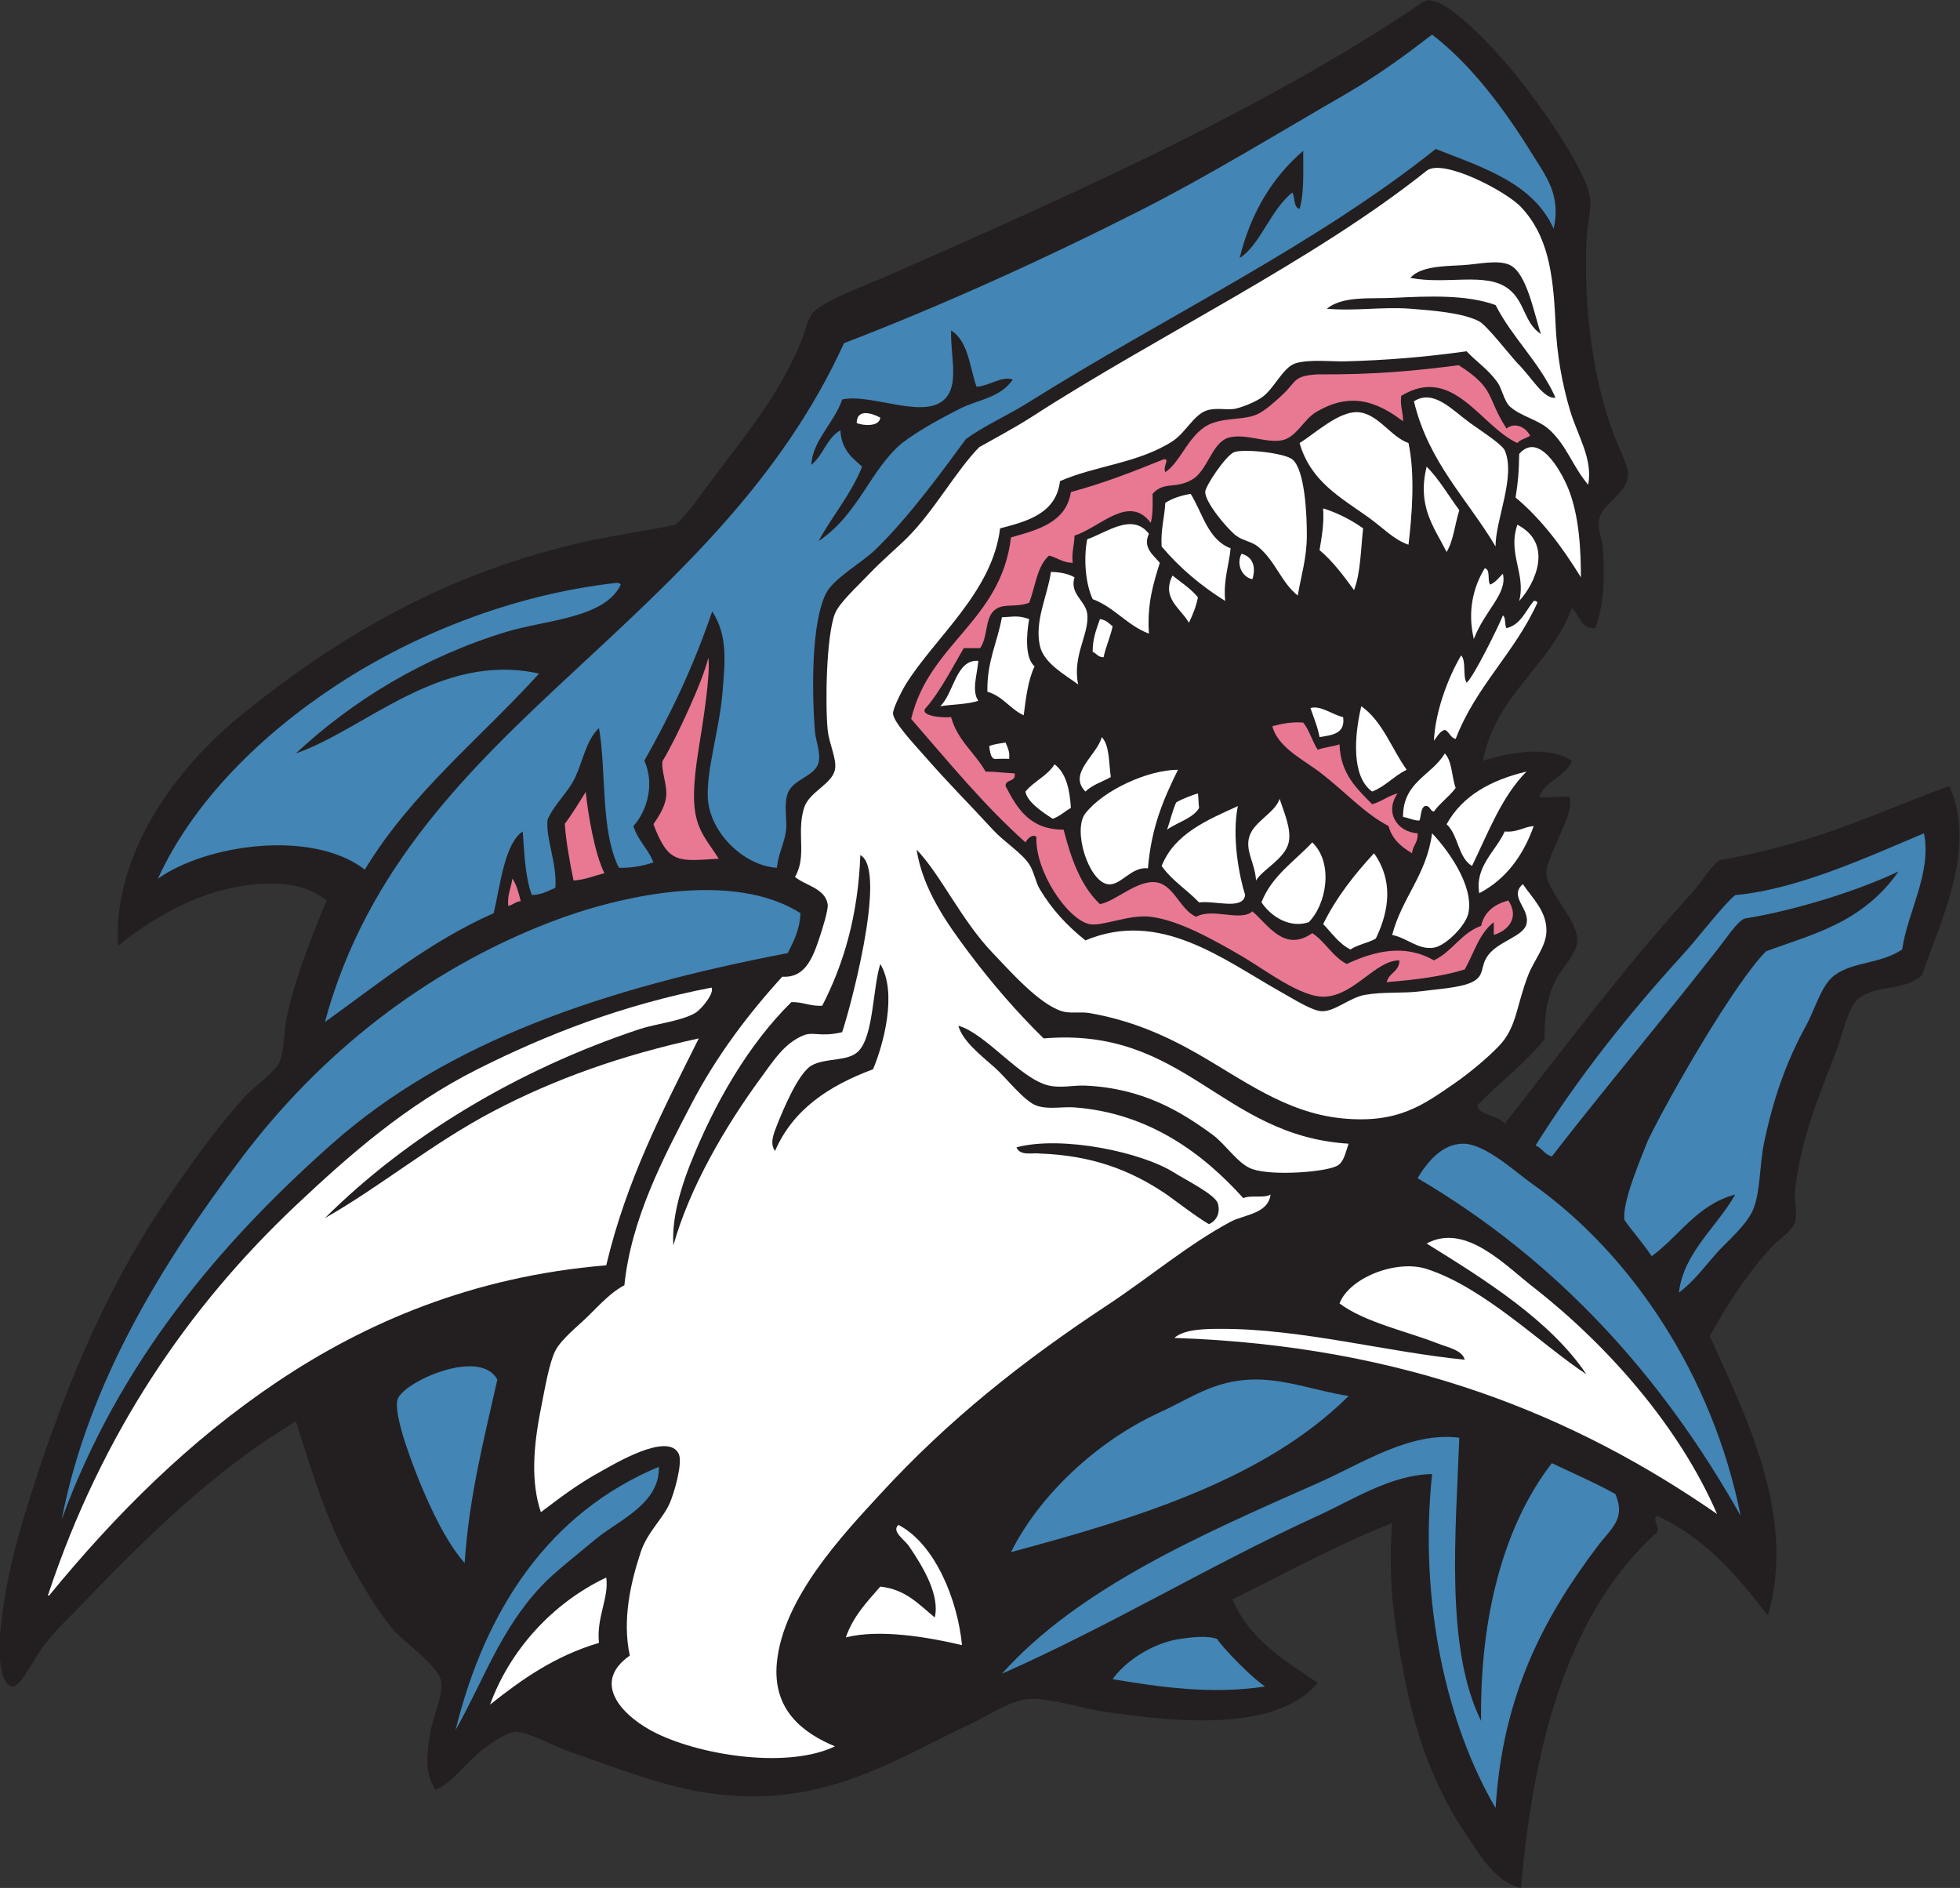 <?xml version="1.0" encoding="UTF-8" standalone="no"?>
<svg
   xmlns:dc="http://purl.org/dc/elements/1.1/"
   xmlns:cc="http://creativecommons.org/ns#"
   xmlns:rdf="http://www.w3.org/1999/02/22-rdf-syntax-ns#"
   xmlns:svg="http://www.w3.org/2000/svg"
   xmlns="http://www.w3.org/2000/svg"
   viewBox="0 0 690.933 665.48"
   height="665.48"
   width="690.933"
   xml:space="preserve"
   id="svg2"
   version="1.1"><rect x="0" y="0" width="690.933" height="665.48" fill="#333333" stroke="none"/><defs
     id="defs6" /><g
     transform="matrix(1.333,0,0,-1.333,0,665.48)"
     id="g10"><g
       transform="scale(0.1)"
       id="g12"><path
         id="path14"
         style="fill:#231f20;fill-opacity:1;fill-rule:evenodd;stroke:none"
         d="m 4219.2,3331.2 c -40.72,-2.32 -41.15,35.65 -62.4,52.8 -57.91,-154.88 -199.87,-225.74 -235.2,-403.2 60.2,18.45 167.99,43.24 235.2,0 -16.53,-44.28 -70.28,-51.33 -86.41,-96 12.6,-4.41 54.47,3.01 81.6,0 2.89,-46.85 -16.81,-73.92 -28.79,-105.6 -9.66,-25.54 -34.37,-69.56 -33.61,-96 1.45,-49.59 82.64,-121.67 81.6,-177.6 -0.7,-38.39 -46.33,-77.06 -62.4,-115.2 -19.49,-46.3 -24.77,-86.85 -23.99,-144 -22.73,-35.51 -88.69,-92.54 -134.41,-134.4 -11.13,-10.19 -43.28,-41.2 -43.18,-43.2 1.23,-25.49 54.88,-24.85 71.99,-48 164.47,209.84 314.82,411.59 494.39,609.6 24.16,26.62 52.6,74.14 75.02,87.63 269.53,46.75 439.09,137.36 606.59,195.57 74.86,-166.65 -26.16,-362.26 -72,-499.19 -45.31,-44.36 -118,-23.57 -168,-62.41 -27.93,-21.7 -41.31,-90.74 -57.6,-134.4 -45.51,-121.99 -91.47,-221.41 -110.39,-369.6 -3.56,-27.69 6.72,-64.41 0,-86.4 -7.78,-25.38 -42.7,-45.7 -62.41,-67.21 -65.97,-71.96 -118.61,-154.41 -163.2,-235.19 85.22,-192.01 232.83,-470.762 153.6,-739.2 -80.51,105.09 -165.73,205.48 -292.8,263.992 -14.31,-10.008 6.37,-25.242 0,-43.191 C 4154.04,735.559 4056.88,399.133 4022.4,0 c -65.41,13.789 -105.82,82.414 -144,139.199 -76.54,113.84 -130.26,244.16 -163.2,412.805 -26.25,134.414 -45.84,252.559 -33.6,412.793 -149.31,-58.672 -282.65,-133.352 -422.4,-201.594 44.06,-104.734 136.07,-161.531 225.6,-220.801 -108.32,-130.234 -370.93,-104.707 -561.6,-76.804 -68.96,10.097 -145.91,38.347 -206.4,33.601 -44.03,-3.457 -106.21,-45.086 -153.6,-67.195 C 2366,339.973 2179.46,209.25 1881.6,249.602 1756.23,266.582 1628.79,317.863 1507.2,360 c -43.37,15.031 -114.65,54.289 -144,52.805 -23.88,-1.223 -61.32,-28.508 -81.6,-43.203 -44.95,-32.571 -82.77,-90.149 -129.6,-110.403 -31.23,45.528 -22.07,98.965 -14.4,148.801 7.13,46.336 35.58,101.57 28.79,139.199 -7.37,40.965 -100.21,103.953 -129.59,139.199 C 997.734,733.281 955.359,806.066 931.195,849.602 861.332,975.461 828.992,1089.67 782.398,1233.59 558.086,1099.14 381.938,921.809 196.797,729.602 172.789,704.668 139.988,674.277 110.398,633.594 91.469,607.578 54.453,531.973 33.598,532.805 1.391,534.082 -4.355,612.617 0,667.199 9.121,781.574 36.328,893.074 67.195,993.594 158.535,1291 270.203,1564.9 427.195,1800 c 59.207,88.65 144.578,211.2 225.602,297.6 23.242,24.78 75.062,60.79 86.406,86.4 13.391,30.26 10.77,82.58 19.199,120 24.594,109.23 68.383,219 105.598,307.2 -32.312,25.36 -70.156,39.68 -115.199,43.2 -178.528,13.92 -339.121,-84.19 -436.805,-163.2 -12.953,243.31 149.559,467.84 331.207,614.4 250.762,202.31 537.537,374.09 911.997,456 70.25,15.36 161.62,28.53 230.4,43.2 26.11,19.1 69.31,81.69 105.6,129.6 88.19,118.1 163.92,206.81 225.6,350.4 12.43,28.95 19.08,66.47 33.6,81.6 31.58,32.92 141.05,72.01 206.4,100.8 485,213.66 1001.19,443.59 1406.4,720 46.78,31.91 183.56,-120.74 220.8,-163.2 55.24,-62.98 207.91,-266.96 220.8,-355.2 4.48,-30.68 -8.14,-73.16 -9.6,-115.2 -6.57,-188.28 19.45,-368.65 72.01,-508.8 12.71,-33.92 38.42,-85.75 38.4,-105.6 -0.08,-50.06 -67.15,-77.3 -76.82,-120 -5.35,-23.69 7.97,-50.75 9.61,-72 5.98,-77.48 4.22,-149.63 -19.2,-216 v 0" /><path
         id="path16"
         style="fill:#ffffff;fill-opacity:1;fill-rule:evenodd;stroke:none"
         d="m 4200,3710.4 c -43.07,51.77 -54.94,100.41 -100.8,144 -30.39,28.88 -75.12,35.45 -105.61,62.4 -16.03,14.18 -21.09,47.25 -33.59,64.69 -24.9,34.75 -56.04,54.51 -81.6,81.96 -111.9,-15.77 -215.1,-23.87 -321.6,-26.65 -33.66,-0.88 -92.6,5.95 -129.59,-4.8 -34.98,-10.17 -57.62,-68.83 -91.21,-91.2 -18.03,-12.01 -47.46,-23.98 -67.21,-28.8 -22.33,-5.47 -49.63,3.56 -76.8,-4.8 -34.29,-10.56 -56.83,-59.42 -91.19,-81.6 -90.39,-58.37 -205.49,-64.76 -297.6,-105.6 -10.27,-84.14 -83.22,-105.59 -158.4,-124.8 -20.44,-168.61 -172.46,-288.19 -249.6,-412.8 -11.03,-17.81 -34.09,-63.98 -33.6,-76.8 0.9,-23 57.1,-82.39 81.6,-110.4 68.42,-78.22 113.07,-121.29 182.41,-196.8 29.9,-32.58 75.78,-60.6 95.99,-91.2 13.32,-20.19 16.41,-46.67 28.79,-67.2 32.72,-54.2 71.62,-95.51 120,-134.4 196.49,82.4 363.15,-49.53 513.61,-134.4 37.41,-21.1 85.3,-51.34 110.39,-52.8 34.73,-2.02 74.97,36.15 115.2,43.2 49.9,8.74 102.07,3.28 148.81,9.6 40.25,5.46 103.18,8.75 134.39,24.01 36,17.58 19.98,41.77 43.21,71.99 28.2,36.71 92.69,49.07 100.8,81.6 10.29,41.29 -47.99,71.79 -9.59,105.6 25.41,-37.27 63.63,-71.98 62.38,-124.8 -0.94,-40.35 -33.05,-76.78 -47.99,-115.19 -32.24,-82.87 -30.04,-137.87 -76.8,-187.21 -28.61,-30.17 -76.97,-71.21 -120,-100.8 -81.34,-55.92 -148.49,-106.47 -297.59,-91.19 -148.36,15.19 -262.09,103.52 -384.01,172.79 -84.22,47.84 -174.74,87.15 -283.2,105.61 -21.58,3.67 -50.45,-2.04 -71.99,4.79 -61.23,19.4 -137.93,107.35 -182.4,153.6 -83.31,86.59 -138.14,208.05 -201.61,273.6 16.34,-105.12 80.46,-195.46 139.2,-273.6 60.75,-80.81 127.41,-157.71 196.8,-225.6 374.3,31.68 468.81,-257.44 806.41,-278.4 -8.95,-26.32 -12.6,-47.51 -28.81,-57.6 -27.25,-16.96 -170.47,-28.57 -225.61,-9.6 -38.2,13.15 -69.74,64.93 -105.58,91.2 -82.86,60.69 -183.75,122.69 -336.02,129.6 -31.13,1.42 -63.24,-7.09 -96,0 -74.84,16.19 -166.25,137.35 -239.99,158.4 10.7,-39.79 57.99,-77.16 95.99,-110.4 27.99,-24.47 77.7,-89.08 110.41,-100.8 31.09,-11.13 69.3,-2.41 100.8,-4.8 199.63,-15.14 342.35,-124.51 446.41,-240 18.24,8.95 55.47,-1.08 71.99,9.59 -6.05,-51.25 -69.82,-52.91 -105.61,-71.99 -111.93,-59.72 -215.68,-147.79 -326.38,-220.8 C 2703.87,1392.98 2508.46,1237.92 2328,1041.6 2230.31,935.313 2070.6,767.355 2054.4,595.195 c -11.8,-125.379 69.98,-185.886 153.6,-220.8 -120.36,-58.457 -345.08,-26.7 -470.4,33.605 -85.72,41.25 -179.02,131.688 -72,206.395 -20.74,94.191 2.53,194.511 28.8,273.605 17.82,53.641 58.12,87.012 76.8,129.6 11.93,27.2 34.58,106.04 24,129.6 -27.22,60.6 -172.74,-27.55 -201.6,-43.2 -69.61,-37.75 -119.61,-77.89 -163.2,-110.406 -26.71,79.076 -20.28,172.036 0,273.606 10.34,51.8 21.64,121.21 38.4,153.6 16.2,31.32 59.69,64.7 86.4,91.2 32.48,32.22 62.98,65 96,81.59 18.01,175.7 102.71,336.52 177.6,480 66.43,127.31 151.5,239.22 240,336.01 56.24,-3.66 77.79,42.23 96,96 10.61,31.35 26.36,82.15 24,95.99 -7.24,42.5 -60.56,49.48 -86.4,72.01 32.42,54.7 3.29,116.19 23.99,182.4 13.29,42.45 73.56,62.49 81.61,100.8 5.87,27.95 -15.57,68.41 -19.2,105.6 -6.69,68.56 -3.78,247.83 19.2,307.2 10.92,28.21 59.44,72.28 91.2,105.6 33.91,35.58 73.38,68.61 100.8,96 70.36,70.26 127.94,175.68 189.55,238.71 40.86,23.2 87.27,47.37 136.84,78.77 335.82,217.16 745.21,412.09 1046.4,652.12 42,33.85 209.83,-53.63 249.61,-96 69.79,-74.32 85.16,-169.87 91.19,-307.21 3.71,-84.39 17.56,-160.33 38.4,-230.39 19.96,-67.06 61.08,-128.29 48.01,-196.8 z m -206.41,580.8 c -31.64,15.51 -83.43,2.35 -124.8,0 -51.27,-2.93 -111.19,-2.63 -139.2,-33.6 96.19,-19.03 199.51,16.38 259.2,-28.8 44.57,-33.73 40.6,-89.49 86.41,-120 -17.17,48.75 -36.47,160.28 -81.61,182.4 z m -307.18,-86.4 c -63.85,-3.13 -134.42,5.65 -177.62,-28.8 72.89,-6.87 148.2,5.59 220.8,0 59.06,-4.55 140.25,-10.94 182.4,-33.6 20.02,-10.76 79.73,-87.57 100.8,-110.4 36.37,-35.3 69.22,-96.22 100.8,-91.2 -42.22,94.16 -113.96,157.57 -158.39,244.8 -75.67,27.93 -176.84,23.7 -268.79,19.2 z M 2174.4,2332.8 c -32.19,-1.78 -50.51,10.3 -81.6,9.6 -112.49,-110.68 -203.54,-266.46 -268.8,-432 -24.41,-61.92 -48.14,-142.2 -43.2,-211.2 43.26,154.43 138.06,315.54 230.4,441.6 34.33,46.88 62.79,92.84 113.57,113.63 26.59,10.88 44.23,-5.26 102.2,8.43 14.44,38.94 123.01,428.52 48.24,468.34 -6,-160.41 -44.23,-288.57 -100.81,-398.4 z m 96,-120 c -27.74,-28.8 -88.25,-16.75 -124.8,-38.39 -35.51,-21.04 -76.35,-120.74 -91.2,-158.41 -8.86,-22.46 -19.07,-47.76 -4.79,-67.2 47.82,110.58 143.75,173.04 259.19,216 27.31,64.74 65.01,202.18 19.2,278.4 -20.61,-65.78 -17.35,-188.62 -57.6,-230.4 z m 479.99,-270.83 c 135.39,-5.01 237.99,-42.15 336.02,-109.06 11.05,-7.56 80.43,-60.57 110.39,-77.49 8.63,2.14 33.53,19.65 24,54.18 -6.58,23.82 -86.05,63.02 -115.19,81.6 -85.22,54.33 -296.66,99.18 -417.62,67.2 10.12,-23.97 42.87,-13.6 62.4,-16.43 v 0" /><path
         id="path18"
         style="fill:#ffffff;fill-opacity:1;fill-rule:evenodd;stroke:none"
         d="m 3955.2,3547.2 c -74.56,125.44 -177.47,222.54 -216,384 52.07,33 100.02,-22.21 148.81,-57.61 22.09,-16.03 84.02,-55.85 91.19,-71.99 30.45,-68.6 -25.45,-186.8 -24,-254.4 v 0" /><path
         id="path20"
         style="fill:#ffffff;fill-opacity:1;fill-rule:evenodd;stroke:none"
         d="m 3724.8,3552 c -38.32,12.7 -67.69,44.91 -105.6,72 -75.74,54.13 -153.11,95.35 -182.4,196.8 39.96,24.51 103.24,84.1 153.59,81.6 53.48,-2.66 86.54,-64.98 134.41,-81.6 18.09,-84.19 9.13,-192.74 0,-268.8 v 0" /><path
         id="path22"
         style="fill:#ffffff;fill-opacity:1;fill-rule:evenodd;stroke:none"
         d="m 2328,3888 c -2.47,-23.88 -42.67,-22.12 -62.4,-14.41 0,36.65 36.13,28.46 62.4,14.41 v 0" /><path
         id="path24"
         style="fill:#ffffff;fill-opacity:1;fill-rule:evenodd;stroke:none"
         d="m 4180.8,3465.6 c -48.77,79.23 -103.24,152.76 -172.79,211.2 7.01,45.19 8.71,66.41 9.59,115.19 51.01,59.24 109.45,-41.75 129.61,-91.19 30.11,-73.94 33.43,-168.62 33.59,-235.2 v 0" /><path
         id="path26"
         style="fill:#ffffff;fill-opacity:1;fill-rule:evenodd;stroke:none"
         d="m 3431.99,3417.59 c -43.49,33.82 -58.79,91.59 -105.58,129.61 -15.71,12.75 -40.88,15.86 -57.62,28.8 -23.07,17.86 -81.23,86.82 -81.58,115.2 -0.22,15.28 54.53,97.14 76.79,105.6 23.91,9.08 131.63,-1.57 153.6,-19.21 33.55,-26.92 38.65,-148.95 38.4,-201.59 -0.3,-60.02 -14.79,-104.18 -24.01,-158.41 v 0" /><path
         id="path28"
         style="fill:#ffffff;fill-opacity:1;fill-rule:evenodd;stroke:none"
         d="m 3772.79,3758.39 c 33.52,-33.69 57.76,-76.64 86.41,-115.19 -11.62,-36.38 -15.35,-80.65 -33.59,-110.41 -34.56,67.81 -78.21,121 -52.82,225.6 v 0" /><path
         id="path30"
         style="fill:#ffffff;fill-opacity:1;fill-rule:evenodd;stroke:none"
         d="m 3254.39,3542.4 c -4.49,-46.7 -19.49,-82.91 -14.39,-139.2 -63.96,40.03 -120.47,87.53 -168.01,144 -2.89,44.5 7.72,75.48 9.61,115.19 18.2,12.21 41.27,19.54 67.19,24.01 31.91,-51.3 45.39,-121.03 105.6,-144 v 0" /><path
         id="path32"
         style="fill:#ffffff;fill-opacity:1;fill-rule:evenodd;stroke:none"
         d="m 3499.2,3648 c 40.08,-12.73 74.73,-30.87 105.6,-52.8 -6.25,-56.16 -6.6,-118.2 -24,-163.21 -27.77,37.84 -55.55,75.66 -91.21,105.61 5.66,34.35 12.07,67.94 9.61,110.4 v 0" /><path
         id="path34"
         style="fill:#ffffff;fill-opacity:1;fill-rule:evenodd;stroke:none"
         d="m 3038.4,3580.8 c -17.77,-37.16 13.48,-57.69 28.81,-76.8 -17.35,-54.66 -34.14,-109.87 -28.81,-187.2 -58.09,21.91 -90.69,69.31 -148.81,91.2 -18.3,39.13 -24.8,105.31 -14.39,158.4 51.46,17.38 118.88,71.51 163.2,14.4 v 0" /><path
         id="path36"
         style="fill:#ffffff;fill-opacity:1;fill-rule:evenodd;stroke:none"
         d="m 4012.79,3604.8 c 96.31,-50.1 47.21,-155.58 4.81,-201.6 18.53,71.52 -31.33,124.51 -4.81,201.6 v 0" /><path
         id="path38"
         style="fill:#ffffff;fill-opacity:1;fill-rule:evenodd;stroke:none"
         d="m 3283.2,3528 c 28.56,-7.41 39.5,-33.08 28.79,-67.2 -25.53,4.38 -44.04,37.63 -28.79,67.2 v 0" /><path
         id="path40"
         style="fill:#ffffff;fill-opacity:1;fill-rule:evenodd;stroke:none"
         d="m 3926.41,3489.6 c 16.25,-2.95 6.09,-32.31 14.39,-43.2 14.69,6.1 22.95,18.64 33.59,28.8 12.56,-53.16 -46.97,-95 -76.79,-172.6 -17.66,74.74 -0.71,138.55 28.81,187 v 0" /><path
         id="path42"
         style="fill:#ffffff;fill-opacity:1;fill-rule:evenodd;stroke:none"
         d="m 2841.6,3465.6 c -13.77,-43.82 29.22,-61.63 33.6,-96 6.73,-52.83 -40,-109.97 -24.01,-187.2 -31.33,23.69 -89.65,54.46 -100.8,100.8 -15.86,66 20.68,135.52 28.81,196.8 25.08,-0.52 46.23,-4.98 62.4,-14.4 v 0" /><path
         id="path44"
         style="fill:#ffffff;fill-opacity:1;fill-rule:evenodd;stroke:none"
         d="m 3100.8,3470.4 c 23.11,-18.49 48.48,-34.72 67.21,-57.6 -5.08,-25.32 -13.95,-46.86 -24.01,-67.2 -20.5,37.53 -73.69,64.46 -43.2,124.8 v 0" /><path
         id="path46"
         style="fill:#4385b4;fill-opacity:1;fill-rule:evenodd;stroke:none"
         d="m 1641.6,3446.4 c -41.7,-89.26 -200.11,-93.56 -302.4,-124.81 -218.74,-66.8 -406.247,-181.1 -556.802,-321.59 185.981,65.08 380.852,269.15 643.202,211.2 -155.17,-171.23 -337.77,-315.03 -460.799,-518.4 -139.906,107.72 -420.613,66.36 -547.199,-24 93.867,205.72 275.878,383.43 475.195,513.6 202.803,132.43 462.683,238.12 739.203,268.8 3.88,-0.91 7.86,-1.11 9.6,-4.8 v 0" /><path
         id="path48"
         style="fill:#ffffff;fill-opacity:1;fill-rule:evenodd;stroke:none"
         d="m 4056,3403.2 c 5.58,0.78 8.53,-1.06 9.61,-4.81 -59.75,-132.25 -162.9,-221.11 -216.02,-360 -14.45,3.14 -16.35,18.86 -28.79,24.01 -14.59,-4.61 -20.04,-18.36 -28.81,-28.8 3.75,76.28 36.33,165.27 72.01,225.6 14.09,-14.71 3.56,-54.04 14.4,-72.01 16.19,10.07 85.64,150.63 95.99,177.61 8.74,-5.68 3.77,-25.03 9.61,-33.6 38.34,9.64 50.14,45.85 72,72 v 0" /><path
         id="path50"
         style="fill:#ffffff;fill-opacity:1;fill-rule:evenodd;stroke:none"
         d="m 2721.6,3355.2 c -7.15,-40.42 -11.58,-103.32 14.4,-124.8 -17.04,-35.78 -22.93,-82.67 -28.81,-129.6 -36.1,16.69 -55.1,50.5 -96,62.4 -1.67,80.08 26.51,130.3 38.4,196.8 30.37,1.35 42.97,5.85 72.01,-4.8 v 0" /><path
         id="path52"
         style="fill:#ffffff;fill-opacity:1;fill-rule:evenodd;stroke:none"
         d="m 2908.79,3355.2 c 15.82,-1.78 24,-11.22 33.61,-19.2 -6.29,-28.93 -17.75,-52.64 -24,-81.6 -14.61,-0.22 -18.67,10.13 -28.81,14.39 -0.12,35.34 10.14,60.28 19.2,86.41 v 0" /><path
         id="path54"
         style="fill:#ffffff;fill-opacity:1;fill-rule:evenodd;stroke:none"
         d="m 2587.2,3244.8 c -2.48,-34.04 -18.59,-79.14 0,-105.6 -28.75,-9.65 -67.65,-9.15 -100.81,-14.4 36.46,34.2 41.29,124.78 100.81,120 v 0" /><path
         id="path56"
         style="fill:#ffffff;fill-opacity:1;fill-rule:evenodd;stroke:none"
         d="m 3551.99,3096 c 6.02,-44.42 -29.28,-47.52 -62.4,-52.8 -5.29,28.29 -15.59,51.59 -23.98,76.8 26.79,8.01 58.08,-17.83 86.38,-24 v 0" /><path
         id="path58"
         style="fill:#ffffff;fill-opacity:1;fill-rule:evenodd;stroke:none"
         d="m 3600,3124.8 c 56.35,-39.65 79.96,-112.05 120,-168 -33.48,-16.12 -55.59,-43.61 -91.21,-57.6 -55.78,39.34 -47.05,149.05 -28.79,225.6 v 0" /><path
         id="path60"
         style="fill:#ffffff;fill-opacity:1;fill-rule:evenodd;stroke:none"
         d="m 2913.59,3043.2 c 21.18,-22.04 18.36,-68.04 24.01,-105.6 -22.48,-12.72 -49.49,-20.9 -67.21,-38.4 -47.21,48.44 30.9,95.95 43.2,144 v 0" /><path
         id="path62"
         style="fill:#ffffff;fill-opacity:1;fill-rule:evenodd;stroke:none"
         d="m 2659.2,3028.8 c 5.16,-12.45 11.66,-23.55 9.59,-43.2 -20.41,1.22 -35.96,-0.97 -39.79,0.28 -9.84,3.22 -10.97,20.95 -13,33.32 11.91,5.68 28.24,6.95 43.2,9.6 v 0" /><path
         id="path64"
         style="fill:#ffffff;fill-opacity:1;fill-rule:evenodd;stroke:none"
         d="m 3820.8,3000 c 19.73,-20.28 18.03,-61.98 28.79,-91.2 -16.89,-23.1 -40.84,-39.16 -57.6,-62.41 -11.31,1.49 -8.92,16.68 -23.98,14.41 -11.37,-6.26 -9.26,-25.94 -14.42,-38.4 -17.18,0.4 -27.73,7.46 -43.2,9.6 -0.55,93.36 76.06,109.56 110.41,168 v 0" /><path
         id="path66"
         style="fill:#ffffff;fill-opacity:1;fill-rule:evenodd;stroke:none"
         d="m 2831.99,2856 c -16.36,-9.22 -28.98,-22.21 -47.99,-28.81 -27.48,17.38 -69.06,46.09 -72.01,72.01 22.13,27.48 57.91,41.29 76.8,72 30.19,-22.61 40.14,-65.48 43.2,-115.2 v 0" /><path
         id="path68"
         style="fill:#ffffff;fill-opacity:1;fill-rule:evenodd;stroke:none"
         d="m 3115.2,2956.8 c -38.95,-79.45 -70.28,-151.45 -79.44,-260.68 -45.72,5.46 -72.56,-48.72 -107.75,-41.72 -49.9,9.92 -91.86,143.43 -57.62,187.2 47.79,61.06 164.41,114.88 244.81,115.2 v 0" /><path
         id="path70"
         style="fill:#ffffff;fill-opacity:1;fill-rule:evenodd;stroke:none"
         d="m 4036.8,2952 c -65.37,-65.84 -101.17,-161.23 -144.01,-249.6 -37.09,22.1 -36.07,82.32 -67.18,110.39 41.54,75.25 116.85,116.76 211.19,139.21 v 0" /><path
         id="path72"
         style="fill:#ffffff;fill-opacity:1;fill-rule:evenodd;stroke:none"
         d="m 3168.01,2894.4 c 1.7,-15.56 1.5,-28.05 2.99,-38.5 -13.91,-26.71 -62.09,-40.13 -84.59,-57.5 8.36,23.63 14,49.98 23.98,72 17.11,10.1 43.05,19.58 57.62,24 v 0" /><path
         id="path74"
         style="fill:#ffffff;fill-opacity:1;fill-rule:evenodd;stroke:none"
         d="m 3384,2880 c 12,-37.21 31.55,-79.92 24.01,-115.2 -9.18,-42.87 -68.93,-71.48 -86.41,-100.8 -2.65,44.75 -26.44,74.12 -19.2,110.4 8.87,44.36 68.83,66.36 81.6,105.6 v 0" /><path
         id="path76"
         style="fill:#ffffff;fill-opacity:1;fill-rule:evenodd;stroke:none"
         d="m 3273.59,2860.8 c -16.66,-82.04 3.77,-186.08 19.2,-235.2 -5.31,-41.08 -81.27,-13.69 -121.66,-19.7 -33.69,35.11 -70.41,56.43 -99.14,96.5 34.36,85.64 119.24,120.76 201.6,158.4 v 0" /><path
         id="path78"
         style="fill:#ffffff;fill-opacity:1;fill-rule:evenodd;stroke:none"
         d="m 4056,2808 c -28.19,-79.02 -73.71,-140.68 -144.01,-177.6 -12.56,70.48 44.59,111.98 67.21,163.19 33.42,-3.02 48.77,12.03 76.8,14.41 v 0" /><path
         id="path80"
         style="fill:#ffffff;fill-opacity:1;fill-rule:evenodd;stroke:none"
         d="m 3787.21,2788.8 c 36.09,-37.47 111.58,-135.85 95.99,-211.2 -6.87,-33.15 -60.21,-86.31 -91.21,-91.2 -41.66,-6.58 -71.17,26.14 -110.39,33.6 25.94,98.86 91,158.61 105.61,268.8 v 0" /><path
         id="path82"
         style="fill:#ffffff;fill-opacity:1;fill-rule:evenodd;stroke:none"
         d="m 3460.8,2553.6 c -50.7,-16.67 -100.27,15.52 -124.8,52.8 27.42,70.17 87.2,108.01 134.39,158.4 56.84,-54.76 37.72,-163.92 -9.59,-211.2 v 0" /><path
         id="path84"
         style="fill:#ffffff;fill-opacity:1;fill-rule:evenodd;stroke:none"
         d="m 3633.59,2736 c 50.36,-70.31 41.59,-149.45 4.81,-225.6 -20.47,-11.54 -47.89,-16.11 -67.21,-28.8 -30.72,15.68 -49.26,43.54 -71.99,67.2 35.43,71.78 83.01,131.39 134.39,187.2 v 0" /><path
         id="path86"
         style="fill:#4385b4;fill-opacity:1;fill-rule:evenodd;stroke:none"
         d="m 2116.8,2577.6 c -1.68,-44.72 -18.22,-74.58 -33.6,-105.6 C 1597.63,2378.91 1185.51,2239.89 878.398,1968 578.266,1702.29 314.055,1387.57 163.199,974.395 c 70.5,362.925 266.864,678.825 475.199,955.205 208.219,276.22 485.402,496.23 816.002,624 181.31,70.07 482.49,138.2 662.4,24 v 0" /><path
         id="path88"
         style="fill:#4385b4;fill-opacity:1;fill-rule:evenodd;stroke:none"
         d="m 4603.2,983.992 c -209.65,372.758 -487.63,677.178 -854.41,892.808 25.53,42.51 64.39,90.71 120,91.2 58.38,0.53 138.01,-74.27 182.4,-105.6 266.45,-188.05 479.08,-512.17 552.01,-878.408 v 0" /><path
         id="path90"
         style="fill:#ffffff;fill-opacity:1;fill-rule:evenodd;stroke:none"
         d="m 4540.8,988.801 c -374.43,259.159 -822.15,445.049 -1435.19,465.589 26.83,24.27 87.26,23.97 124.78,24.01 211.56,0.23 441.93,-62.15 643.2,-81.6 -6.85,25.66 -44.41,32.29 -71.99,43.2 -78.53,31.07 -193.2,55.75 -259.2,105.6 26.64,69.06 151.49,116.67 230.39,91.2 153.46,-49.52 305.35,-202.06 422.41,-278.4 -95.26,141.55 -266.27,248.92 -422.41,345.6 104.36,56.78 211.41,-61.81 288.01,-120 195.78,-154.14 381.95,-368.06 480,-595.199 v 0" /><path
         id="path92"
         style="fill:#ffffff;fill-opacity:1;fill-rule:evenodd;stroke:none"
         d="m 2544,642.051 c -92.79,21.933 -219,42.832 -307.2,20.351 19.22,55.977 56.2,94.2 91.2,134.395 67.85,-7.344 102.59,-47.813 144,-81.602 13.93,58.879 -30.4,132.852 -67.2,187.207 -13.26,19.582 -48.32,40.274 -28.8,57.598 97.16,-50.711 156.71,-198.973 168,-317.949 v 0" /><path
         id="path94"
         style="fill:#ffffff;fill-opacity:1;fill-rule:evenodd;stroke:none"
         d="M 1603.2,820.801 C 1611.24,767.93 1576.77,716.055 1584,648 1467.89,613.711 1379.73,551.465 1296,484.797 c 52.06,143.144 163.95,268.055 307.2,336.004 v 0" /><path
         id="path96"
         style="fill:#4385b4;fill-opacity:1;fill-rule:evenodd;stroke:none"
         d="m 3345.43,532.648 c -141.47,-21.582 -278.09,-1.632 -403.03,19.356 31.47,45.351 102.21,93.848 172.8,105.594 25.62,4.265 77.85,11.543 105.6,0 -12.3,7.199 69.9,-86.524 124.63,-124.95 v 0" /><path
         id="path98"
         style="fill:#ffffff;fill-opacity:1;fill-rule:evenodd;stroke:none"
         d="m 1881.6,2380.8 c 8.69,-13.34 -25.89,-57.07 -43.2,-67.19 -37.37,-21.86 -102.93,-27.91 -148.79,-43.21 -321.02,-107 -612.4,-282.13 -830.411,-499.2 148.031,84.05 283.791,197.96 446.401,283.21 161.84,84.83 338.94,147.88 542.4,191.99 -93.63,-187.96 -190.91,-372.29 -244.8,-600 C 1249.28,1617.17 966.023,1494.31 734.398,1339.2 500.801,1182.77 305.316,987.227 129.602,772.805 c -6.981,2.117 0.488,4.207 0,9.597 139.558,415.818 364.011,750.118 652.796,1022.398 144.125,135.88 292.902,265.93 480.002,360 184.16,92.59 385.62,170.8 619.2,216 v 0" /><path
         id="path100"
         style="fill:#4385b4;fill-opacity:1;fill-rule:evenodd;stroke:none"
         d="m 1742.4,1113.59 c 3.03,-98.67 -107.87,-141.481 -168,-191.988 -49.35,-41.465 -108.74,-87.051 -144,-124.805 -108.68,-116.348 -150.7,-246.973 -225.6,-379.199 78.42,318.84 247.13,574.765 537.6,695.992 v 0" /><path
         id="path102"
         style="fill:#4385b4;fill-opacity:1;fill-rule:evenodd;stroke:none"
         d="M 3566.41,1300.8 C 3348.13,1083.87 3016.95,979.844 2673.59,888 c 73.27,147.19 224.01,292.02 393.62,369.6 80.86,36.99 138.63,80.88 235.19,86.4 88.95,5.08 174.48,-29.14 264.01,-43.2 z m 1521.6,1488 c 20.94,-104.51 -42.89,-206.46 -57.62,-307.2 -58.75,-38.89 -126.87,-31.31 -177.6,-67.19 -36.05,-25.53 -51.09,-87.36 -76.79,-134.41 -51.66,-94.58 -85.55,-189.87 -110.39,-307.2 -12.82,-60.48 -9.52,-129.39 -28.81,-177.6 -16.9,-42.24 -70.73,-86.77 -96,-115.2 -34.37,-38.68 -61.13,-76.21 -100.8,-105.61 11.76,105.36 101.13,173.84 148.79,259.2 -101.02,-26.97 -146.99,-108.99 -220.78,-163.19 -26.51,39.65 -54.98,70.12 -72.01,96 -7.52,46.55 47.5,172.51 62.4,211.2 60.41,123.99 230.62,417.71 311.99,499.2 116.02,43.38 253.67,72.65 350.41,211.2 -112.42,-53.55 -278.92,-104.18 -408.01,-124.8 -19.94,-9.85 -43.59,-46.55 -67.18,-76.8 -142.47,-182.66 -305.2,-375.83 -441.61,-552.01 -19.49,4.53 -25.72,22.3 -43.2,28.81 110.61,176.59 241.5,342.67 388.79,504 42.81,46.87 108.59,133.77 139.36,158.24 164.02,14.84 349.41,100.44 499.06,163.36 z M 3859.2,1190.4 c -8.91,-246.025 -38.34,-554.685 57.6,-748.798 -3.52,277.804 60.97,518.652 187.2,681.598 56.39,-26.81 114.52,-51.88 167.99,-81.6 27.93,-66.405 -9.74,-88.455 -47.99,-139.198 C 4084.75,717.668 3973.54,512.219 3955.2,211.199 3826.48,430.391 3751.7,756.086 3787.21,1094.39 3678.59,1092.66 3577.13,1026.17 3484.8,983.992 3201.62,854.688 2939.82,694.668 2649.59,566.398 c 202.34,226.063 524.67,366.766 835.21,504.002 118.87,52.53 243.74,136.86 374.4,120 v 0" /><path
         id="path104"
         style="fill:#4385b4;fill-opacity:1;fill-rule:evenodd;stroke:none"
         d="m 4108.79,4387.2 c -53.75,120.64 -186.7,162.09 -311.99,211.2 -319.85,-255.65 -719.44,-445.29 -1080,-672.01 -46.62,-29.3 -121.5,-63.99 -162.71,-95.5 -52.71,-71.39 -148.46,-204.88 -240.49,-293.29 -34.54,-33.18 -109.85,-75.13 -129.6,-115.2 -37.77,-76.61 -37.65,-251.03 -28.8,-364.81 1.81,-23.28 15.85,-55.83 9.6,-81.59 -8.86,-36.5 -67.71,-43.54 -81.6,-81.6 -11.49,-31.49 -0.34,-71.82 -4.8,-100.81 -5.31,-34.52 -19.88,-58.15 -24,-96 -89.79,5.89 -176.94,95.11 -182.4,182.41 -4.68,74.88 30.54,183.87 38.4,278.4 6.92,83.14 15.02,152.63 -26.92,217.2 -49.64,-145.56 -108.95,-270.14 -179.48,-394.8 28.36,-63.63 6.28,-133.81 -28.8,-172.8 11.25,-38.35 39.11,-60.09 52.8,-96.01 -26.13,-9.06 -55.32,-15.07 -91.2,-14.4 -49.44,97.57 -32.79,257.86 -52.8,369.61 -34.05,-33.07 -40.85,-82.28 -62.4,-129.6 -18.31,-40.23 -58.24,-74.31 -73.71,-113.49 -4.82,-50.48 25.57,-114.52 20.91,-179.31 -18.9,-8.3 -35.84,-18.57 -62.41,-19.2 -18.12,48.55 -20.24,118.38 -23.99,167.99 -47.54,-30.87 -58.83,-139.55 -76.8,-215.99 -169.68,-75.12 -303.9,-185.71 -446.401,-288 110.828,410.34 386.071,674.13 657.601,926.4 274.18,254.73 549.16,505.03 715.2,868.8 258.8,99.59 526.3,220.67 782.39,350.4 182.29,92.33 364.24,204.35 542.41,307.19 88.65,51.18 165.27,108.46 230.41,158.41 100.17,-76.23 189.06,-193.6 261.93,-311.32 39.22,-63.34 79.43,-111.35 59.65,-202.28 z M 1315.2,1344 c -34.69,-155.71 -74.47,-306.33 -86.4,-484.801 -57.12,63.067 -115.66,195.581 -153.6,307.201 -12.18,35.84 -31.29,99.35 -24,124.8 13.25,46.23 218.59,139.07 264,52.8 z m 1963.2,2966.4 c 53.06,31.92 82.4,128.66 139.2,172.8 7.87,-12.93 2.4,-39.2 19.2,-43.2 12.59,41.81 9.29,99.51 9.61,153.59 -80.86,-69.54 -138.34,-162.45 -168.01,-283.19 z m -772.8,-364.8 c -49.27,-70.58 -197.65,8.12 -278.4,-9.6 -20.45,-61.16 -79.16,-109.61 -81.6,-172.8 31.26,24.73 40.92,71.08 76.8,91.2 3.09,-54.7 35.36,-75.52 57.6,-96.01 -29.86,-74.14 -78.68,-129.32 -115.2,-196.79 106.16,70.82 135.83,188.18 220.8,259.2 45.76,34.54 102.94,65.53 153.6,91.2 45.98,23.29 106.33,27.98 139.2,76.79 -30.29,9.98 -61.92,-17.26 -96,-19.19 -18.4,53.6 -22.3,121.7 -67.2,148.79 -1.63,-64.89 18.82,-132.08 -9.6,-172.79 v 0" /><path
         id="path106"
         style="fill:#e97893;fill-opacity:1;fill-rule:evenodd;stroke:none"
         d="m 3984,3859.2 c 22.84,18.34 52.29,2.18 62.41,-19.2 -10.51,-7.1 -25.84,-9.36 -33.62,-19.2 -97.67,44.54 -169.68,208.27 -307.18,124.8 -3.46,-27.45 5.11,-42.88 4.78,-67.2 -70.12,53.13 -139.65,78.21 -230.39,24 -29.73,-17.76 -49.3,-60.25 -81.6,-72 -40.14,-14.6 -103.07,17.52 -148.81,4.8 -44.41,-12.36 -55.25,-85.96 -96,-110.4 -44.96,-26.98 -74.9,-3.96 -105.58,-38.4 0.41,-27.61 1.03,-55.44 -4.81,-76.8 -57.42,77.31 -133.45,-11.72 -201.6,-33.6 -0.45,-25.16 -7.99,-43.22 -4.8,-72 -26.68,0.53 -40.8,13.59 -62.41,19.2 -32.01,-27.19 -36.15,-82.24 -52.79,-124.81 -35.86,-13.48 -67.64,0 -91.21,-19.19 -26.31,-21.44 -17.19,-70.03 -38.4,-100.8 -14.39,0 -28.79,0 -43.19,0 -20.85,-34.18 -62.46,-116.23 -100.8,-158.4 -16.95,-18.65 35.46,-26.81 67.2,-24 16.77,-61.62 62.87,-93.93 91.19,-144 32.26,-0.47 40.97,-2.94 76.81,-4.8 4.77,-23.98 -24.51,-13.91 -24,-33.6 30.72,-58.87 63.81,-115.4 153.59,-115.2 19.83,-77.78 45.82,-149.4 96,-196.81 38.36,5.54 99.3,65.06 148.81,57.61 47.63,-7.17 62.73,-72.41 105.6,-91.2 44.57,24.54 116.96,-13.77 148.79,14.39 41.56,-35.51 84.55,-109.53 158.4,-57.59 34.73,-22.88 53.18,-62.03 91.21,-81.6 74.14,34.75 153.54,53.69 230.39,9.59 48.87,23.15 71.74,72.28 124.81,91.21 8.63,37.76 35.58,57.21 71.99,67.2 29.32,-44.15 1.8,-78.71 -38.4,-91.2 0,11.2 0,22.39 0,33.6 -38.5,-28.69 -52.48,-81.9 -76.8,-124.8 -60.95,-19.04 -132.52,-27.48 -206.38,-33.59 5.37,25.02 33.53,27.25 33.59,57.58 -62.85,0.53 -118.1,-91.87 -196.8,-95.99 -64.04,-3.35 -158.65,71.92 -225.6,110.4 -68.42,39.32 -159.69,91.55 -235.2,100.8 -59.02,7.23 -130.07,-27.16 -163.2,-19.2 -58.28,13.99 -142.81,139.78 -139.2,230.4 -9.43,8.85 -24,-4.22 -28.81,-14.4 -110.8,98.78 -204.74,214.44 -302.38,326.4 47.53,200.45 237.58,258.4 263.98,480 72.35,20.46 145.79,39.83 158.4,120 87.05,23.34 166.27,54.54 244.81,86.39 18.73,3.14 -2.46,-18.24 4.8,-33.59 41.97,25.76 63.61,107.76 124.81,129.59 41.93,14.98 87.48,8.1 120,24.01 20.52,10.05 46.52,33.29 67.18,52.8 34.71,32.76 25.94,48.31 91.21,51.99 155.65,-1.16 267.09,10.48 372.7,24.22 98.59,-62.57 72.52,-84.06 126.5,-167.41 z m -537.59,-777.6 c 16.48,-20.31 23.8,-49.78 38.39,-72 17.11,6.88 39.73,8.26 57.6,14.4 2.7,-78.91 46.17,-117.02 86.39,-158.4 24.84,7.15 41.93,22.06 67.21,28.8 -35.36,-50.65 -0.61,-102.35 52.79,-105.6 2.17,-24.56 -13.15,-31.66 -14.4,-52.8 -28.24,16.54 -52.77,36.81 -62.4,72 -65.02,34.43 -112.91,89.09 -177.6,139.2 -47.18,36.55 -114.88,67.8 -129.59,124.79 24.2,6.19 48.87,11.93 81.61,9.61 v 0" /><path
         id="path108"
         style="fill:#e97893;fill-opacity:1;fill-rule:evenodd;stroke:none"
         d="m 1873.05,3253.06 c 6.77,-40.52 -14.37,-173.28 -25.05,-238.66 -32.36,-198.24 1.75,-213.43 52.8,-292.8 -107.16,-6.4 -132.47,-15.03 -172.8,91.19 13.68,20.38 30.2,44.64 33.6,72.01 3.89,31.36 -13.58,68.87 -9.6,94.97 34.6,55.78 109.08,216.75 121.05,273.29 z M 1355.04,2668.8 c 9.84,-13.05 16.78,-37.63 22.07,-59.53 -12.62,-0.18 -19.06,-9.41 -33.11,-12.47 -2.59,29.79 6.86,44.66 11.04,72 z m 193.98,229.52 c 6.08,-58.84 23.02,-161.48 49.38,-215.12 -27.17,-6.43 -49.95,-17.25 -81.6,-19.2 -9.93,45.95 -21.06,111.43 -23.15,150.16 15.62,19.58 41.98,62.36 55.37,84.16 v 0" /></g></g></svg>